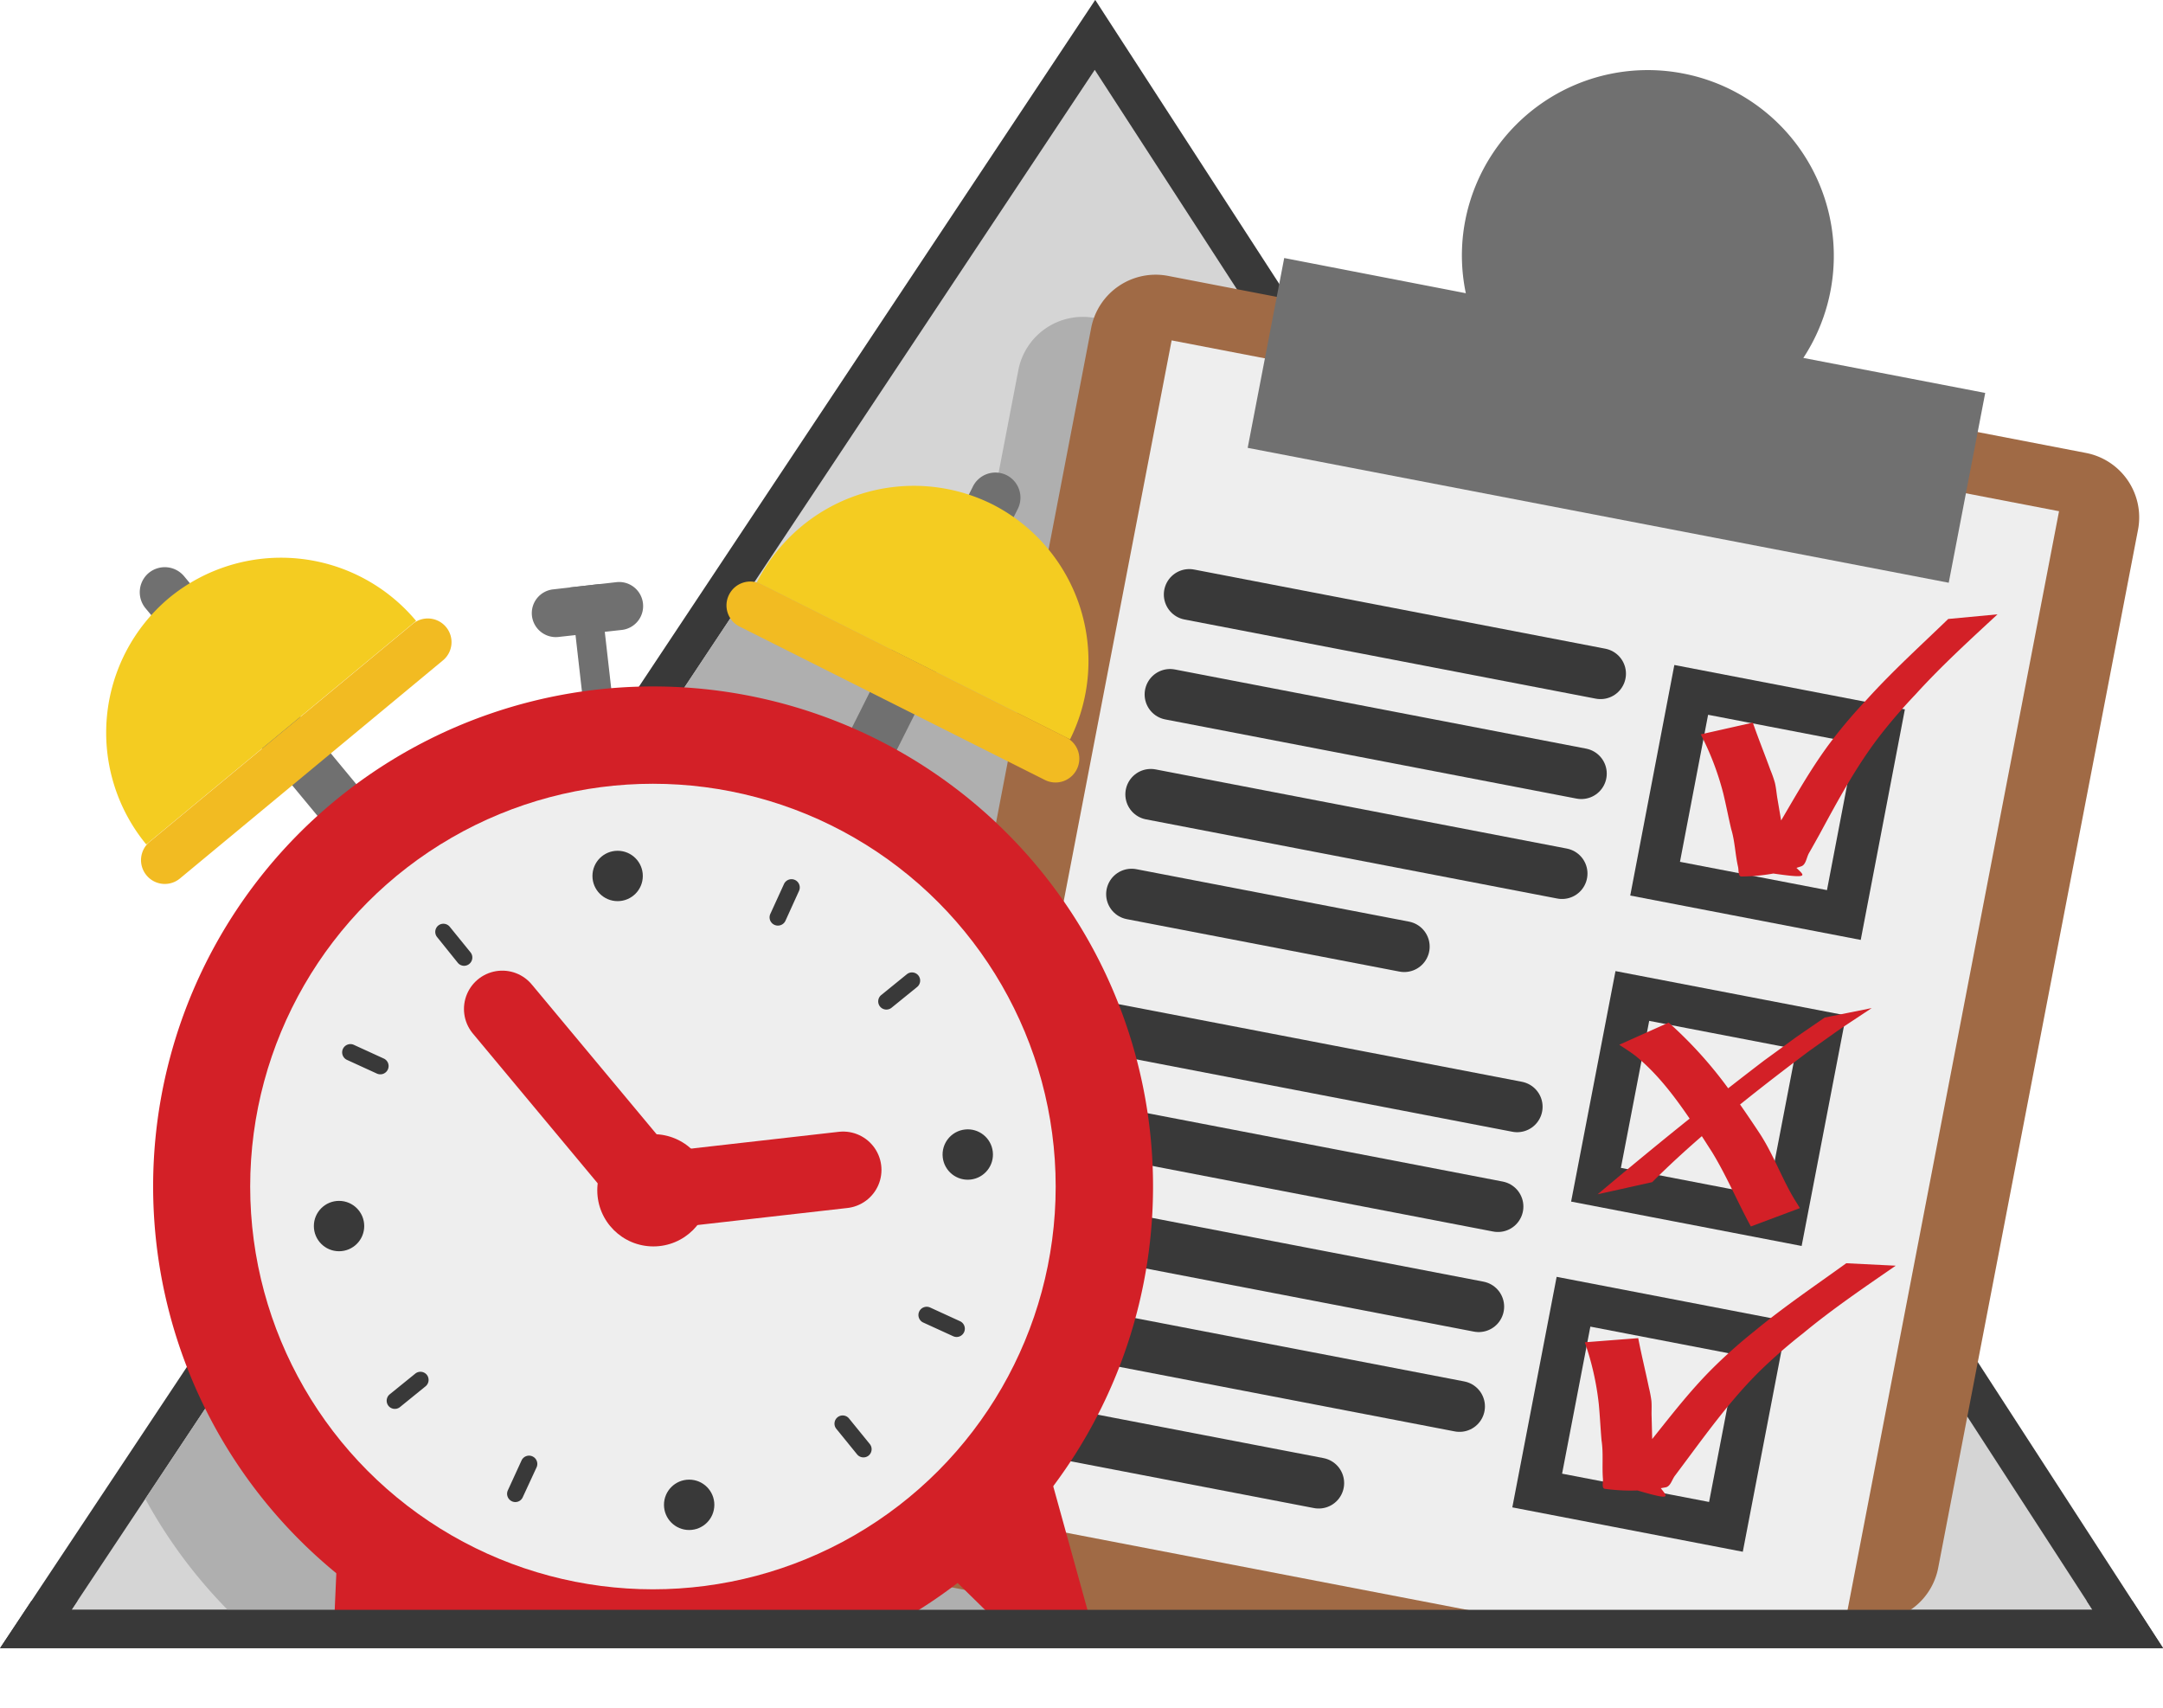 <svg id="Layer_1" data-name="Layer 1" xmlns="http://www.w3.org/2000/svg" xmlns:xlink="http://www.w3.org/1999/xlink" viewBox="0 0 564.29 445.65"><defs><style>.cls-1,.cls-10,.cls-14,.cls-8{fill:none;}.cls-2{fill:#d5d5d5;}.cls-3{fill:#393939;}.cls-4{clip-path:url(#clip-path);}.cls-5{fill:#afafaf;}.cls-6{fill:#a06a45;}.cls-7{fill:#eee;}.cls-10,.cls-8{stroke:#393939;stroke-miterlimit:32.52;}.cls-14,.cls-8{stroke-linecap:round;}.cls-8{stroke-width:13.27px;}.cls-9{fill:#707070;}.cls-10{stroke-width:11.09px;}.cls-11{fill:#d32027;}.cls-12{fill:#f4cc21;}.cls-13{fill:#f2bb22;}.cls-14{stroke:#d32027;stroke-miterlimit:10;stroke-width:20px;}</style><clipPath id="clip-path" transform="translate(-8.97 -10.84)"><polygon class="cls-1" points="27.63 430.79 294.57 29.07 554.87 430.79 27.63 430.79"/></clipPath></defs><polygon class="cls-2" points="9.33 424.96 285.65 9.11 555.1 424.96 9.33 424.96"/><path class="cls-3" d="M294.57,29.06l260.3,401.73H27.63L294.57,29.06m.11-18.22-8.43,12.69L19.3,425.26,9,440.79h564.3l-10-15.43L303,23.63l-8.29-12.79Z" transform="translate(-8.97 -10.84)"/><g class="cls-4"><path class="cls-5" d="M534.17,139.91l-28.28-5.45,1.94-10.11-47.45-9.14A48.47,48.47,0,0,0,429,41h0a48.5,48.5,0,0,0-56.79,38.46,47.88,47.88,0,0,0,.17,18.87L325,89.15,323,99.26l-28.31-5.45a17.13,17.13,0,0,0-20.05,13.58l-59,306.8a17.11,17.11,0,0,0,13.57,20l53.18,10.24a17.61,17.61,0,0,0,3.24.31h193.2A17.12,17.12,0,0,0,495.6,430.9L547.75,160A17.12,17.12,0,0,0,534.17,139.91Z" transform="translate(-8.97 -10.84)"/><path class="cls-5" d="M265.68,417.5a130.36,130.36,0,0,0-40.78-192l4.68-9.31,34,17.06a6.2,6.2,0,0,0,5.94-10.87l.64.31a45.9,45.9,0,0,0-14.7-58l1.08-2.14a6.54,6.54,0,0,0-11.69-5.88l-1.08,2.15a46,46,0,0,0-55.3,22.83l1,.52a6.2,6.2,0,0,0-5.55,11.09l34,17.06-4.7,9.37a129.63,129.63,0,0,0-62.77-10.29l-1.68-14.77,4.44-.5a6.27,6.27,0,0,0-1.42-12.46l-16.5,1.88A6.26,6.26,0,0,0,136.68,196l4.44-.5,1.68,14.77a129.67,129.67,0,0,0-58.87,24.1l-6.67-8,29.27-24.26a6.19,6.19,0,1,0-7.91-9.52L69.36,216.83l0,0,30.16-25a45.92,45.92,0,0,0-59-9.84L39,180.15a6.54,6.54,0,1,0-10.06,8.36l1.49,1.8a45.9,45.9,0,0,0-1.31,59.82l30.17-25,0,0L30,249.42A6.2,6.2,0,0,0,37.92,259L67.2,234.7l6.62,8a130.37,130.37,0,0,0,4.9,197.55l-.55,12.54H225.72a129.83,129.83,0,0,0,15.05-10l14,13.72,21.05-2.39a1.16,1.16,0,0,1,0-.18Z" transform="translate(-8.97 -10.84)"/></g><path class="cls-6" d="M514.6,419.9,566.75,149a17.12,17.12,0,0,0-13.58-20L313.69,82.81a17.13,17.13,0,0,0-20.05,13.58l-59,306.8a17.11,17.11,0,0,0,13.57,20l53.18,10.24a17.61,17.61,0,0,0,3.24.31h193.2A17.12,17.12,0,0,0,514.6,419.9Z" transform="translate(-8.97 -10.84)"/><polygon class="cls-7" points="481.43 422.94 537.17 133.36 305.66 88.8 246.95 393.83 398.23 422.94 481.43 422.94"/><path class="cls-8" d="M319.23,165.93l107.29,20.65" transform="translate(-8.97 -10.84)"/><path class="cls-8" d="M314.22,192l107.29,20.65" transform="translate(-8.97 -10.84)"/><path class="cls-8" d="M309.19,218.07l107.29,20.65" transform="translate(-8.97 -10.84)"/><path class="cls-8" d="M304.18,244.1l71.13,13.68" transform="translate(-8.97 -10.84)"/><path class="cls-8" d="M297.48,278.91l107.29,20.65" transform="translate(-8.97 -10.84)"/><path class="cls-8" d="M292.47,304.94l107.29,20.65" transform="translate(-8.97 -10.84)"/><path class="cls-8" d="M287.45,331.05,394.74,351.7" transform="translate(-8.97 -10.84)"/><path class="cls-8" d="M282.44,357.08l107.29,20.65" transform="translate(-8.97 -10.84)"/><path class="cls-8" d="M277.41,383.19,353,397.73" transform="translate(-8.97 -10.84)"/><path class="cls-9" d="M448,30a48.5,48.5,0,0,0-56.79,38.46,47.88,47.88,0,0,0,.17,18.87L344,78.15l-9.53,49.52,182.89,35.19,9.52-49.51-47.45-9.14A48.47,48.47,0,0,0,448,30Z" transform="translate(-8.97 -10.84)"/><path class="cls-10" d="M450.18,190.81l49.25,9.48L490,249.54l-49.24-9.48Z" transform="translate(-8.97 -10.84)"/><path class="cls-11" d="M466.25,199.34c1.44,4.17,3.1,8.25,4.6,12.39A29.16,29.16,0,0,1,472,215c.33,1.36.43,2.76.66,4.14l.92,5.41c.11.53,1.69,8.87,2,9.84,1.58,4.54,11.64,6.84-10.88,3.27-1.24-.2,1.81-1.74,2.58-2.74,1.19-1.55,2.18-3.24,3.27-4.86,5.17-8.48,9.8-17.3,15.74-25.28A133.58,133.58,0,0,1,496,193.31c6.68-7.39,14.07-14.08,21.23-21l12.86-1.21c-7.32,6.78-14.7,13.51-21.41,20.91a141.19,141.19,0,0,0-9.71,11.31c-5.95,7.83-10.63,16.52-15.3,25.14-.92,1.65-1.83,3.3-2.77,4.93-.66,1.16-.77,3-2,3.44a49.53,49.53,0,0,1-15.64,2.66c-.88,0-.66-1.64-.86-2.5-.75-3.26-.81-6.66-1.79-9.88-.73-3.09-1.32-6.21-2.07-9.3a73.21,73.21,0,0,0-5.87-15.4l13.64-3.07Z" transform="translate(-8.97 -10.84)"/><path class="cls-10" d="M434.82,270.66l49.25,9.47-9.48,49.25-49.25-9.48Z" transform="translate(-8.97 -10.84)"/><path class="cls-11" d="M497.29,273.81,485,276.29c-10.2,7-5,3.37-15.79,11.2-3.15,2.4-6.27,4.82-9.39,7.25a109.24,109.24,0,0,0-15.52-17.14l-12.89,5.78c1.48,1,3,1.92,4.42,3.05,5.51,4.51,9.89,10.3,13.94,16.22-8.1,6.48-16.08,13.08-24,19.74L440,319.23c4.15-4.15,8.52-8.16,12.95-12,.89,1.37,1.76,2.76,2.64,4.11,3.82,6.25,6.63,13,10.15,19.45L478.53,326c-.8-1.34-1.64-2.6-2.4-4-2.79-5.06-4.85-10.49-8-15.35-1.7-2.57-3.43-5.15-5.21-7.68,5.94-4.78,12-9.44,18.09-14,11.11-7.87,5.68-4.12,16.31-11.19Z" transform="translate(-8.97 -10.84)"/><path class="cls-10" d="M419.47,350.42l49.24,9.48-9.47,49.25L410,399.67Z" transform="translate(-8.97 -10.84)"/><path class="cls-11" d="M436.36,359.94c.83,4.32,1.89,8.6,2.79,12.92a30,30,0,0,1,.64,3.38c.13,1.39,0,2.79.06,4.19l.14,5.48c0,.55.4,9,.6,10,.91,4.71,10.54,8.43-11.24,1.68-1.2-.37,2-1.47,2.95-2.34,1.4-1.36,2.62-2.9,3.93-4.35,6.32-7.65,12.17-15.72,19.19-22.77a134.22,134.22,0,0,1,11.21-10c7.68-6.36,15.94-11.93,24-17.75l12.9.64c-8.21,5.67-16.48,11.27-24.17,17.64a139.56,139.56,0,0,0-11.24,9.8c-7,6.9-12.87,14.83-18.72,22.7L446,395.72c-.82,1-1.18,2.87-2.49,3.12a49.66,49.66,0,0,1-15.86.39c-.88-.11-.43-1.71-.5-2.59-.27-3.34.15-6.71-.36-10-.28-3.17-.42-6.34-.72-9.5A72.65,72.65,0,0,0,422.42,361l13.94-1.08Z" transform="translate(-8.97 -10.84)"/><path class="cls-9" d="M111,226.37l-10.07,8.32-54-65.18a6.57,6.57,0,0,1,.85-9.21h0a6.57,6.57,0,0,1,9.21.85Z" transform="translate(-8.97 -10.84)"/><path class="cls-12" d="M53.13,166.78a45.86,45.86,0,0,0-6,64.35l70.39-58.32A45.9,45.9,0,0,0,53.13,166.78Z" transform="translate(-8.97 -10.84)"/><path class="cls-13" d="M124.53,183.11,55.92,240a6.18,6.18,0,0,1-8.73-.82h0a6.2,6.2,0,0,1,.82-8.74l68.61-56.83a6.19,6.19,0,0,1,8.74.83h0A6.17,6.17,0,0,1,124.53,183.11Z" transform="translate(-8.97 -10.84)"/><path class="cls-9" d="M224.82,213.43l11.68,5.84,38-75.68a6.57,6.57,0,0,0-2.9-8.78h0a6.56,6.56,0,0,0-8.79,2.9Z" transform="translate(-8.97 -10.84)"/><path class="cls-12" d="M267.8,142.37a45.86,45.86,0,0,1,20.33,61.35l-81.69-41A45.9,45.9,0,0,1,267.8,142.37Z" transform="translate(-8.97 -10.84)"/><path class="cls-13" d="M201.93,174.3l79.62,40a6.19,6.19,0,0,0,8.33-2.76h0a6.18,6.18,0,0,0-2.77-8.33l-79.61-40a6.19,6.19,0,0,0-8.33,2.76h0A6.17,6.17,0,0,0,201.93,174.3Z" transform="translate(-8.97 -10.84)"/><rect class="cls-9" x="159.75" y="163.53" width="7.68" height="36.74" transform="translate(-28.48 8.81) rotate(-6.49)"/><path class="cls-9" d="M147.75,171.52h0a6.24,6.24,0,0,1,5.52-6.93l16.5-1.88a6.26,6.26,0,0,1,6.94,5.52h0a6.26,6.26,0,0,1-5.52,6.94L154.68,177A6.27,6.27,0,0,1,147.75,171.52Z" transform="translate(-8.97 -10.84)"/><path class="cls-11" d="M293.81,435.09a1.16,1.16,0,0,1,0-.18l-13.26-47.86-37,21.78,29.22,28.65Z" transform="translate(-8.97 -10.84)"/><polygon class="cls-11" points="120.95 422.94 129.24 409.97 88.33 397.04 87.19 422.94 120.95 422.94"/><path class="cls-11" d="M115,433.78H243.72a130.43,130.43,0,1,0-128.74,0Z" transform="translate(-8.97 -10.84)"/><circle class="cls-7" cx="170.34" cy="309.53" r="105.07"/><circle class="cls-3" cx="161.13" cy="228.51" r="6.57"/><circle class="cls-3" cx="179.79" cy="392.56" r="6.57"/><circle class="cls-3" cx="261.43" cy="312.03" r="6.57" transform="translate(-42.55 20.7) rotate(-6.49)"/><circle class="cls-3" cx="88.45" cy="319.84" r="6.57"/><path class="cls-3" d="M211,252.1h0a2.15,2.15,0,0,1-1.06-2.86l3.56-7.79a2.16,2.16,0,0,1,2.86-1.06h0a2.16,2.16,0,0,1,1.06,2.86L213.9,251A2.17,2.17,0,0,1,211,252.1Z" transform="translate(-8.97 -10.84)"/><path class="cls-3" d="M142.52,402.48h0a2.16,2.16,0,0,1-1.06-2.86l3.57-7.79a2.15,2.15,0,0,1,2.86-1.06h0a2.16,2.16,0,0,1,1.06,2.86l-3.61,7.8A2.11,2.11,0,0,1,142.52,402.48Z" transform="translate(-8.97 -10.84)"/><path class="cls-3" d="M238.56,273.42h0a2.14,2.14,0,0,1,.3-3l6.69-5.43a2.14,2.14,0,0,1,3,.31h0a2.15,2.15,0,0,1-.3,3l-6.69,5.43A2.14,2.14,0,0,1,238.56,273.42Z" transform="translate(-8.97 -10.84)"/><path class="cls-3" d="M110.32,377.59h0a2.16,2.16,0,0,1,.3-3l6.69-5.42a2.15,2.15,0,0,1,3,.3h0a2.16,2.16,0,0,1-.3,3l-6.69,5.43A2.14,2.14,0,0,1,110.32,377.59Z" transform="translate(-8.97 -10.84)"/><path class="cls-3" d="M257.62,359.41l-7.79-3.56a2.16,2.16,0,0,1-1.06-2.86h0a2.16,2.16,0,0,1,2.86-1.06l7.79,3.57a2.15,2.15,0,0,1,1.06,2.86h0A2.14,2.14,0,0,1,257.62,359.41Z" transform="translate(-8.97 -10.84)"/><path class="cls-3" d="M107.29,290.9l-7.8-3.57a2.16,2.16,0,0,1-1.06-2.86h0a2.16,2.16,0,0,1,2.86-1.06l7.8,3.57a2.15,2.15,0,0,1,1.06,2.86h0A2.15,2.15,0,0,1,107.29,290.9Z" transform="translate(-8.97 -10.84)"/><path class="cls-3" d="M232.58,390.25l-5.43-6.68a2.14,2.14,0,0,1,.31-3h0a2.13,2.13,0,0,1,3,.3l5.43,6.68a2.15,2.15,0,0,1-.31,3h0A2.14,2.14,0,0,1,232.58,390.25Z" transform="translate(-8.97 -10.84)"/><path class="cls-3" d="M128.4,262,123,255.29a2.15,2.15,0,0,1,.3-3h0a2.15,2.15,0,0,1,3,.31l5.42,6.68a2.15,2.15,0,0,1-.3,3h0A2.12,2.12,0,0,1,128.4,262Z" transform="translate(-8.97 -10.84)"/><line class="cls-14" x1="170.46" y1="310.51" x2="131.04" y2="263.21"/><line class="cls-14" x1="170.49" y1="310.81" x2="219.96" y2="305.19"/><circle class="cls-11" cx="170.46" cy="310.51" r="14.64"/><polygon class="cls-3" points="544.38 417.61 545.9 419.96 18.65 419.96 20.21 417.61 8.2 417.61 0 429.96 18.65 429.96 545.9 429.96 564.29 429.96 556.29 417.61 544.38 417.61"/></svg>